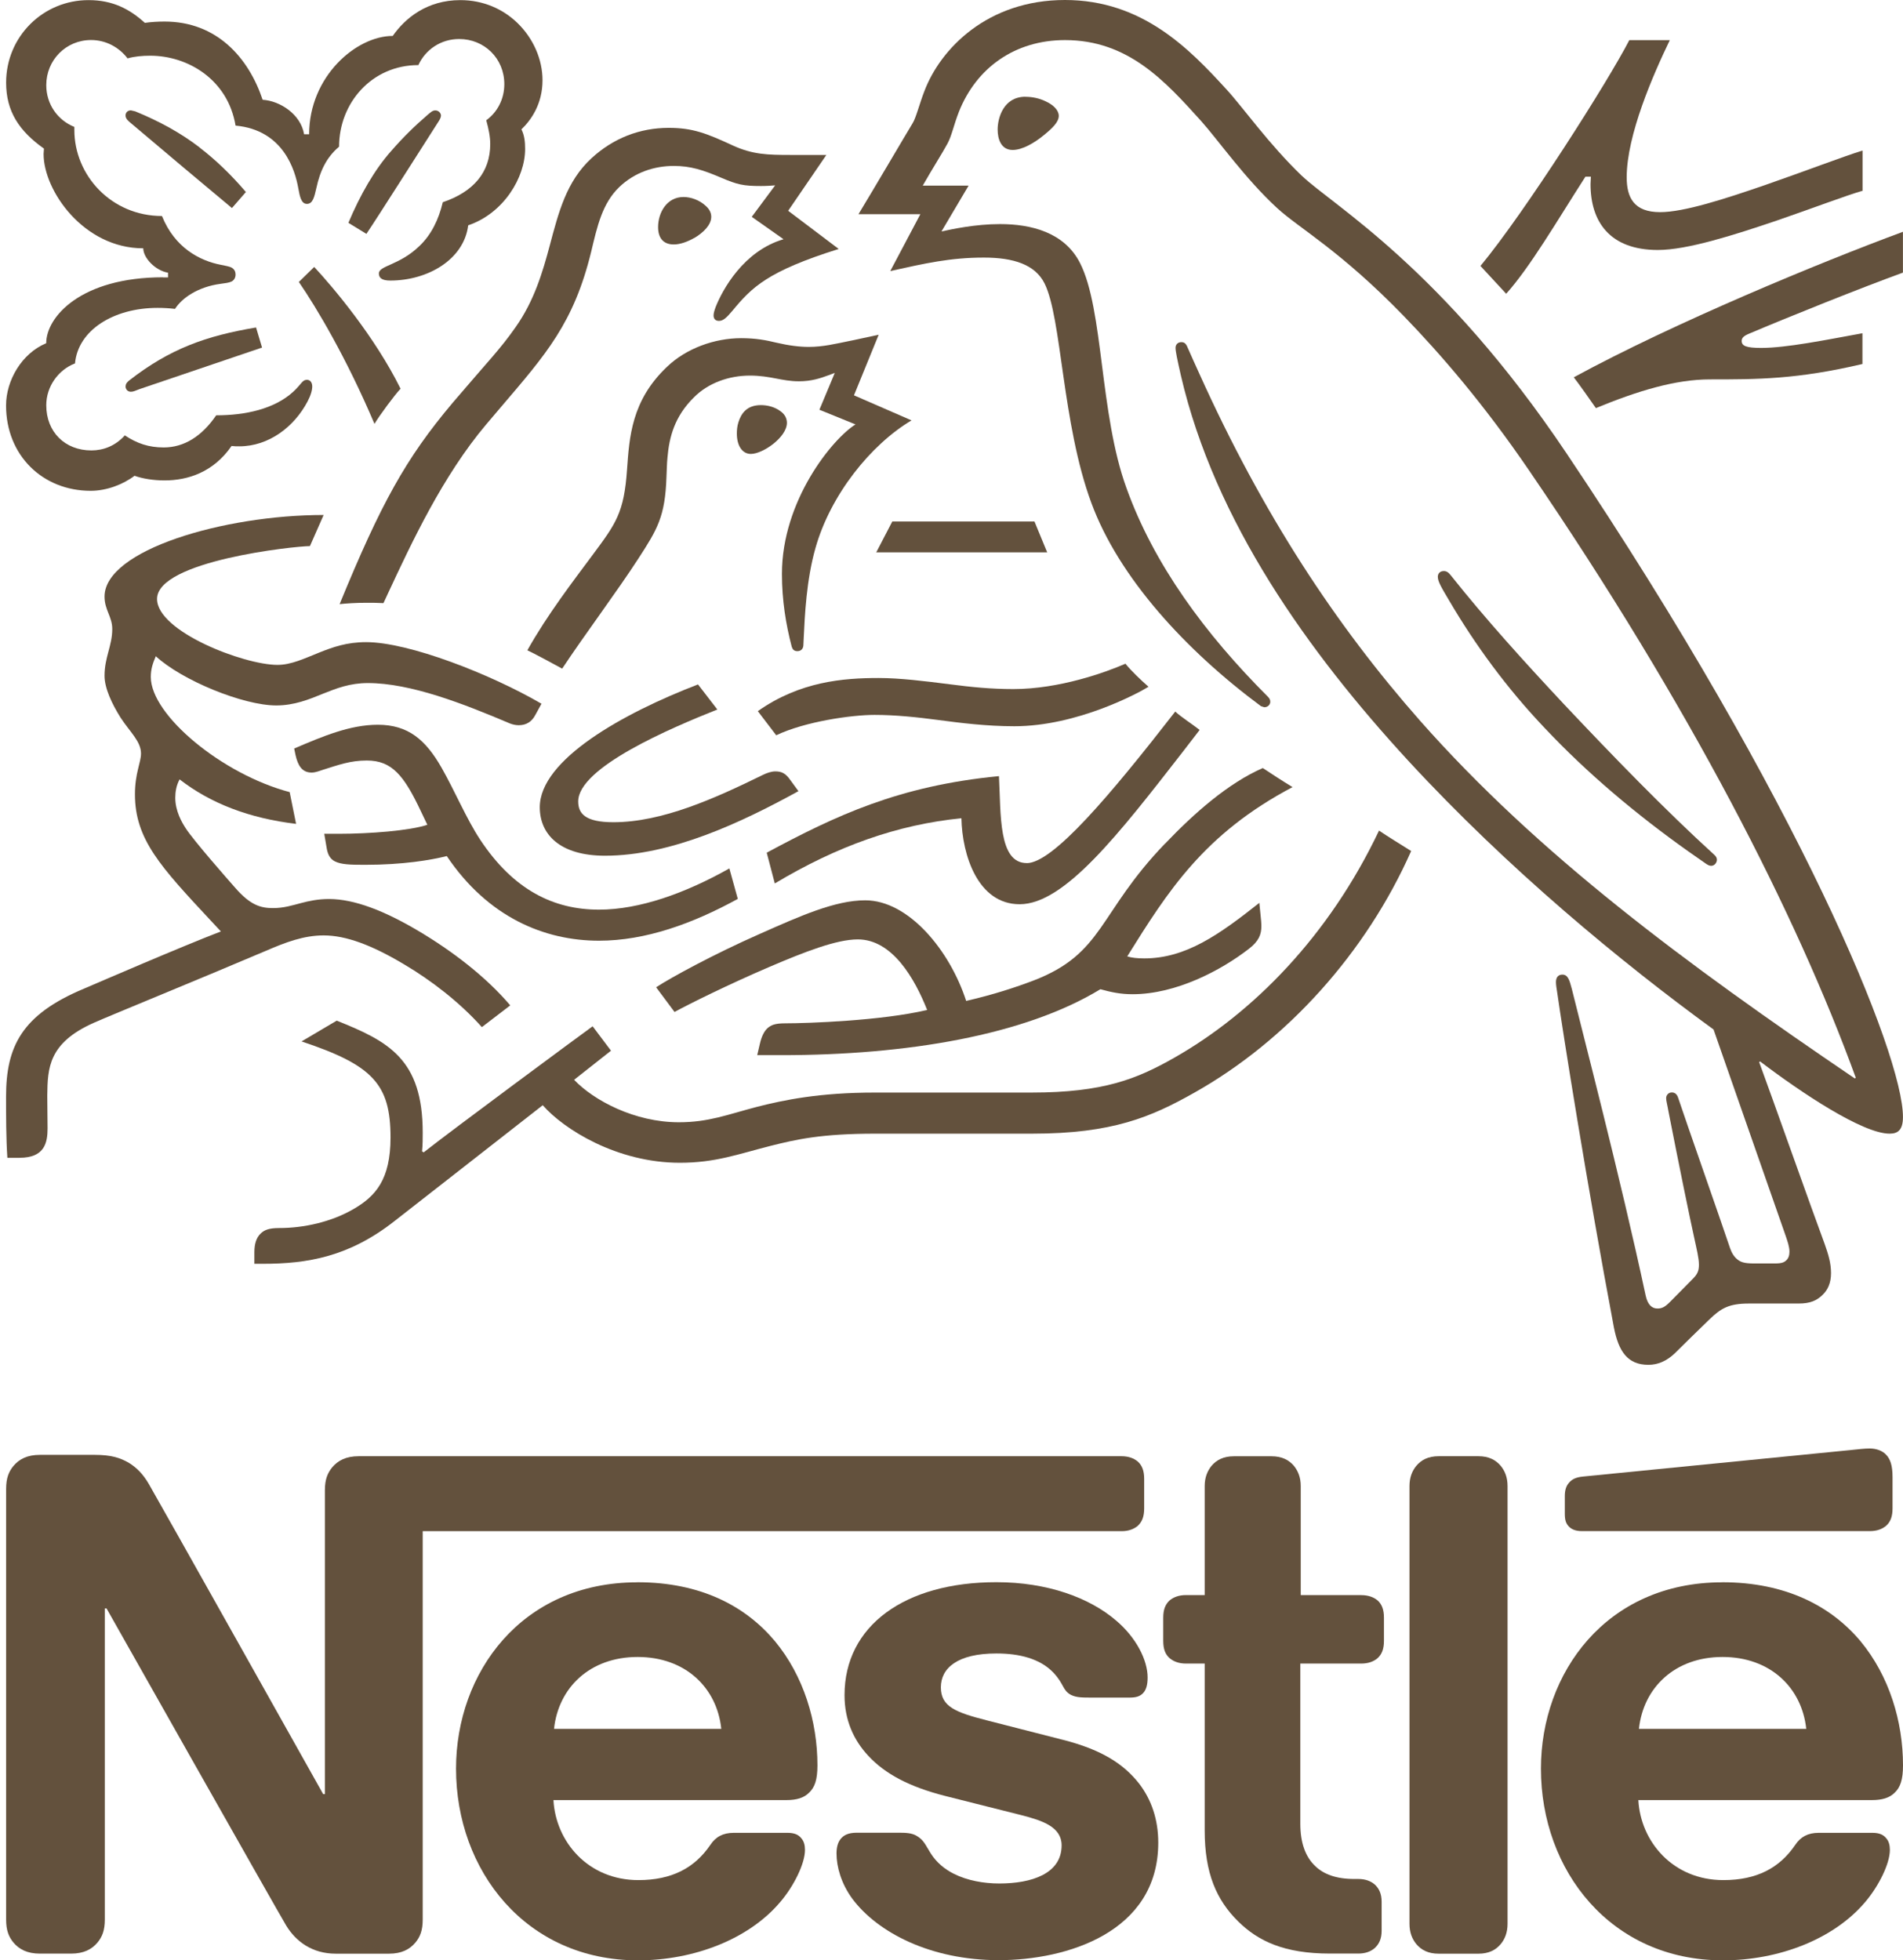 <?xml version="1.0" encoding="UTF-8"?>
<svg id="Layer_1" xmlns="http://www.w3.org/2000/svg" version="1.1" viewBox="0 0 320.4 330.07">
  <!-- Generator: Adobe Illustrator 29.6.1, SVG Export Plug-In . SVG Version: 2.1.1 Build 9)  -->
  <defs>
    <style>
      .st0 {
        fill: #63513d;
      }
    </style>
  </defs>
  <path class="st0" d="M196.13,142.06c-11.27,11.72-10.25,18.48-22.13,23.04-2.98,1.13-6.65,2.35-11.33,3.43-2.75-8.5-9.68-16.94-17-16.94-5.07,0-10.94,2.64-17.69,5.63-7.93,3.49-15.2,7.49-17.51,9.01l3.1,4.16c2.36-1.3,9.18-4.68,16-7.6,5.92-2.53,11.27-4.62,14.86-4.62,5.81,0,9.58,6.6,11.67,11.88-7.6,1.81-20.11,2.25-23.88,2.25-1.75,0-2.37.29-2.98.8-.57.51-1.02,1.4-1.3,2.64l-.45,1.92h4.05c21.05,0,40.95-3.32,53.73-11.1,1.81.5,3.38.84,5.41.84,7.31,0,14.88-3.99,19.6-7.65,1.7-1.3,2.09-2.47,2.09-3.77,0-.62-.06-1.19-.12-1.76l-.22-2.2c-6.76,5.35-12.38,9.35-19.37,9.35-1.24,0-2.15-.11-2.87-.34,6.82-10.93,12.9-20.62,27.83-28.5-1.58-.96-3.83-2.42-5.01-3.21-5.82,2.54-11.57,7.61-16.46,12.74Z"/>
  <path class="st0" d="M172.87,145.32c-4.79,0-4.34-8.17-4.68-14.64-16.89,1.63-27.48,6.65-39.1,12.89l1.36,5.18c10.53-6.31,20.67-9.91,31.42-10.98.12,6.19,2.76,14.48,9.81,14.48,7.54,0,16.71-11.83,27.48-25.69l2.82-3.66c-1.47-1.13-3.09-2.15-4.11-3.09-11.04,14.2-20.61,25.52-25.01,25.52Z"/>
  <path class="st0" d="M143.37,57.34c-2.76.56-4.79,1.07-7.21,1.07-1.58,0-3.38-.23-5.52-.73-1.64-.4-3.38-.74-5.85-.74-4.45,0-9.24,1.69-12.51,4.84-5.98,5.69-6.31,11.82-6.71,17.28-.5,7.27-1.86,9.08-5.79,14.37-3.21,4.33-7.61,10.03-10.99,16.06,1.08.5,4.62,2.41,5.86,3.09,3.88-5.85,9.29-13.06,12.83-18.53,3.21-4.95,4.51-7.09,4.73-13.74.06-1.13.06-2.2.17-3.27.29-3.43,1.19-6.93,4.46-10.14,2.41-2.43,5.91-3.66,9.41-3.66s5.35.96,8.27.96c2.09,0,3.61-.51,4.95-1.01l1.08-.4-2.59,6.2,6.08,2.47c-3.88,2.41-12.39,12.83-12.39,25.18,0,4.44.68,8.55,1.64,12.21.11.39.33.79.95.79.57,0,.97-.34,1.02-.95l.06-1.3c.18-3.77.45-9.74,1.97-15.09,2.53-9.01,9.35-17.46,16.18-21.52l-9.69-4.22,4.16-10.2-4.55.98Z"/>
  <path class="st0" d="M172.64,16.29c-3.66,0-4.67,3.54-4.67,5.52,0,1.58.56,3.44,2.53,3.44,1.63,0,3.65-1.18,5.23-2.48,1.53-1.24,2.53-2.25,2.53-3.26,0-.95-.9-1.86-2.26-2.47-.94-.46-2.13-.74-3.37-.74Z"/>
  <polygon class="st0" points="150.23 87.81 147.53 93 176.31 93 174.17 87.81 150.23 87.81"/>
  <path class="st0" d="M116.94,40.05c1.52-.91,2.81-2.2,2.81-3.55,0-.62-.27-1.24-.9-1.81-1.07-1.01-2.53-1.52-3.77-1.52-2.82,0-4.28,2.64-4.28,5.07,0,1.86.91,2.92,2.64,2.92,1.07,0,2.32-.45,3.49-1.12Z"/>
  <path class="st0" d="M284.34,143.41l2.75,1.92c.39.28.68.45,1.02.45.57,0,.96-.56.96-1.01,0-.28-.12-.57-.45-.85-8.23-7.49-17.07-16.61-25.36-25.41-6.48-6.93-13.12-14.24-18.98-21.62-.4-.51-.73-.74-1.19-.74-.67,0-1.01.45-1.01.96,0,.79.56,1.74,1.97,4.11,4.27,7.26,9.57,14.59,16.11,21.45,7.04,7.48,15.33,14.47,24.18,20.74Z"/>
  <path class="st0" d="M248.92,245.19h-6.71c-1.75,0-2.92.62-3.77,1.64-.68.84-1.13,1.92-1.13,3.38v73.72c0,1.47.45,2.53,1.13,3.38.85,1.02,2.03,1.64,3.77,1.64h6.71c1.75,0,2.92-.62,3.77-1.64.68-.84,1.13-1.92,1.13-3.38v-73.72c0-1.47-.45-2.53-1.13-3.38-.85-1.02-2.03-1.64-3.77-1.64Z"/>
  <path class="st0" d="M132.49,71.2c0-.73-.33-1.47-1.18-2.03-.95-.68-2.14-.96-3.2-.96-2.37,0-3.32,1.41-3.78,2.87-.22.68-.27,1.35-.27,1.92,0,2.03.9,3.43,2.36,3.43,2.02,0,6.07-2.81,6.07-5.24Z"/>
  <path class="st0" d="M54.59,140.37l.41,2.41c.16,1.02.56,1.86,1.4,2.26,1.02.51,2.48.57,5.02.57,6.42,0,11.1-.79,13.8-1.47,6.93,10.3,16.44,14.25,25.63,14.25,7.83,0,15.77-2.87,23.37-7.04l-1.42-5.13c-7.42,4.18-15.14,6.94-21.95,6.94-7.6,0-14.37-3.27-20-11.77-2.36-3.59-4.22-8.1-6.49-12.1-2.7-4.73-5.63-7.26-10.75-7.26-4.68,0-9.24,1.93-14.08,4l.22,1.07c.39,1.75,1.08,2.98,2.71,2.98.73,0,1.47-.34,1.86-.45,2.7-.85,4.67-1.58,7.43-1.58,4.22,0,6.25,2.47,9.12,8.56l1.08,2.26c-2.93,1-9.8,1.52-14.92,1.52h-2.44Z"/>
  <path class="st0" d="M289.97,266.42c-19.55,0-30.53,15.27-30.53,31.37,0,17.18,11.77,32.28,30.63,32.28,9.42,0,18.65-3.55,23.95-9.8,2.31-2.71,4.17-6.49,4.17-8.79,0-.79-.17-1.47-.62-1.97-.45-.57-1.13-.91-2.31-.91h-9.06c-1.81,0-3.04.67-3.95,2.04-2.64,3.88-6.47,5.92-12.1,5.92-8.45,0-13.92-6.43-14.31-13.47h39.32c1.74,0,2.99-.39,3.83-1.24.96-.9,1.41-2.2,1.41-4.61,0-7.38-2.31-15.05-7.15-20.9-4.97-5.93-12.62-9.93-23.27-9.93ZM275.94,291.09c.74-6.93,6.04-12.1,14.08-12.1s13.35,5.18,14.09,12.1h-28.17Z"/>
  <path class="st0" d="M266.94,29.75h.91c0,.39-.06.85-.06,1.24,0,6.37,3.27,11.1,11.33,11.1,4.95,0,12.73-2.48,20.05-4.96,6.08-2.09,11.66-4.22,14.42-5.01v-6.77c-3.15.96-9.57,3.43-16.22,5.74-6.99,2.42-13.86,4.63-17.86,4.63-4.39,0-5.63-2.42-5.63-5.87,0-7.09,4.45-17.28,7.26-23.09h-6.82c-3.54,6.88-17.51,28.9-25.06,38.02l4.33,4.68c4.04-4.5,8.49-12.16,13.34-19.71Z"/>
  <path class="st0" d="M219.22,29.64c-5.69-5.47-10.02-11.67-12.78-14.65-6.15-6.71-14.08-14.99-27.14-14.99s-20.96,8.22-23.66,15.33c-.8,2.04-1.41,4.5-1.98,5.41-1.24,2.03-6.82,11.55-9.12,15.32h10.42l-5.07,9.58c5.91-1.31,10.13-2.27,15.77-2.27,5.01,0,8.62,1.19,10.2,4.34,2.93,5.86,2.93,23.59,7.88,36.95,4.61,12.56,15.89,24.85,28.56,34.24l.56.18c.62,0,1.01-.46,1.01-.91,0-.34-.11-.56-.39-.85-10.6-10.59-19.21-22.3-23.82-35.14-4.56-12.5-3.83-30.08-7.83-37.91-2.64-5.18-8.27-6.54-13.46-6.54-4.16,0-8.05.85-9.86,1.24l4.57-7.72h-7.72c1.63-2.87,3.33-5.52,4.17-7.09.73-1.36,1.02-3.04,1.92-5.35,2.93-7.38,9.41-12.06,17.86-12.06,10.59,0,16.78,6.82,22.93,13.64,2.81,3.14,7.44,9.74,12.78,14.64,3.66,3.38,10.64,7.14,21.39,18.25,6.21,6.42,13.41,14.76,21.02,25.91,27.2,39.82,45.06,74.91,55.02,102.28l-.17.11c-28.56-19.38-53.28-37.68-73.22-60.26-14.14-16.06-26.41-34.64-37.12-58.37-.73-1.57-1.36-3.03-2.04-4.55-.27-.62-.56-.79-1.01-.79-.57,0-.97.39-.97.95,0,.62.29,1.98.9,4.67,5.7,24.56,21.46,46.58,38.31,64.89,16.78,18.19,35.77,33.86,51.37,45.22l12.17,34.82c.28.85.61,1.74.61,2.59,0,.62-.16,1.13-.55,1.47-.34.33-.79.51-1.81.51h-3.66c-1.58,0-2.2-.23-2.75-.68-.57-.45-.97-1.13-1.24-1.92-1.07-3.26-7.5-21.57-8.73-25.29-.22-.68-.62-.9-1.07-.9-.56,0-.95.45-.95.96,0,.45.17.96.45,2.53,1.63,8.33,3.54,17.69,4.33,21.23.35,1.65.74,3.16.74,4.29,0,1.01-.23,1.58-1.07,2.41l-3.78,3.83c-.9.91-1.4,1.13-2.14,1.13-.91,0-1.64-.61-1.98-2.19-4.28-20-10.76-44.79-12.44-51.66-.4-1.53-.68-2.37-1.58-2.37-.79,0-1.08.57-1.08,1.25,0,.51.11,1.13.18,1.58,1.01,7.09,5.12,32.96,9.57,56.56.79,4.06,2.31,6.31,5.81,6.31,1.58,0,3.09-.62,4.5-1.99,2.31-2.31,2.98-2.92,5.75-5.63,1.98-1.92,3.32-2.7,6.7-2.7h8.34c1.97,0,3.04-.5,3.99-1.41.91-.85,1.47-2.03,1.47-3.71s-.45-3.15-1.07-4.9c-2.14-5.74-9.01-25.17-11.03-30.63l.16-.11c7.04,5.35,17.29,12.16,21.8,12.16,1.4,0,2.25-.62,2.25-2.81,0-10.37-17.23-53-56.61-111.69-20.96-31.26-39.38-41.8-44.56-46.75Z"/>
  <path class="st0" d="M268.68,68.72c7.1-2.93,13.46-4.84,19.2-4.84,8.05,0,14.65,0,25.69-2.59v-5.18c-6.2,1.13-12.78,2.47-17.06,2.47-2.53,0-3.27-.34-3.27-1.18,0-.5.34-.85,1.3-1.24,6.76-2.87,18.87-7.72,25.85-10.26v-6.87c-14.03,5.18-38.64,15.37-55.42,24.5.46.55,3.39,4.67,3.72,5.18Z"/>
  <path class="st0" d="M76.22,67.81c-7.93,9.4-12.1,17.01-19.04,33.91,1.13-.12,2.76-.23,4.57-.23.91,0,1.64,0,2.81.06l.84-1.81c3.89-8.34,9.13-19.6,16.45-28.27l2.53-2.98c7.55-8.85,12.22-14.09,15.16-26.13,1.02-4.28,1.86-8.11,4.73-10.87,2.59-2.47,5.87-3.55,9.18-3.55,2.81,0,4.91.68,7.94,1.97,2.75,1.18,3.77,1.41,6.71,1.41,1.01,0,1.74-.06,2.41-.11l-3.94,5.3,5.35,3.77c-6.71,1.97-10.26,8.45-11.44,11.44-.22.62-.34,1.01-.34,1.41,0,.45.23.9.9.9.74,0,1.3-.56,2.26-1.69,3.27-3.95,5.87-6.65,17.91-10.42l-8.51-6.43,6.43-9.4h-6.03c-3.82,0-6.36-.06-9.69-1.58-4.51-2.09-6.82-2.98-10.82-2.98-4.9,0-9.35,1.75-13.01,5.12-4.22,3.89-5.53,9.08-7.04,14.76-1.18,4.4-2.59,9.24-5.74,13.69-2.64,3.77-4.55,5.63-10.59,12.72Z"/>
  <path class="st0" d="M27.44,46.69c-13.8,0-19.66,6.65-19.66,11.1-4.11,1.7-6.76,6.26-6.76,10.48,0,8.39,6.14,14.37,14.25,14.37,2.7,0,5.47-1.08,7.38-2.53,1.41.5,3.2.78,5.06.78,3.89,0,8.22-1.36,11.28-5.8.45.06.85.06,1.3.06,4.95,0,9.24-3.27,11.49-7.55.56-1.06.79-1.92.79-2.52s-.28-1.13-.9-1.13c-.79,0-.91.74-2.32,2.03-3.15,2.87-7.99,3.95-12.95,3.95-2.42,3.54-5.41,5.41-8.84,5.41-2.53,0-4.5-.68-6.54-2.03-1.64,1.81-3.66,2.53-5.63,2.53-4.45,0-7.6-3.1-7.6-7.61,0-3.15,2.03-5.97,4.84-7.04.5-5.58,6.47-9.35,13.91-9.35.96,0,1.92.05,2.93.17,1.13-1.8,3.83-3.71,7.66-4.22.79-.11,1.4-.17,1.86-.39.45-.23.67-.68.67-1.18,0-.45-.17-.85-.61-1.13-.39-.23-1.08-.34-1.86-.5-3.55-.68-7.77-2.87-9.92-8.22-8.51,0-14.75-6.83-14.75-14.48v-.52c-2.82-1.13-4.73-3.83-4.73-7.03,0-4.23,3.32-7.6,7.54-7.6,2.53,0,4.73,1.24,6.15,3.09,1.18-.34,2.52-.45,3.82-.45,6.31,0,13.07,4,14.36,11.77,8.11.74,10.03,7.6,10.55,10.48.27,1.47.5,2.7,1.47,2.7s1.24-1.13,1.58-2.64c.62-2.88,1.69-5.19,3.83-6.99,0-7.37,5.52-13.74,13.35-13.74,1.18-2.59,3.77-4.39,6.87-4.39,4.23,0,7.6,3.26,7.6,7.6,0,2.53-1.18,4.73-3.04,6.08.4,1.47.67,2.76.67,4,0,4.74-2.81,8.05-7.99,9.8-.68,2.88-1.92,5.47-3.94,7.38-3.38,3.27-6.82,3.27-6.82,4.62,0,.73.5,1.19,1.92,1.19,6.26,0,12.39-3.5,13.12-9.3,5.98-2.03,9.58-8.06,9.58-12.84,0-1.24-.11-2.31-.62-3.32,1.64-1.57,3.55-4.27,3.55-8.27,0-3.49-1.53-7.03-4.22-9.64-2.4-2.33-5.73-3.85-9.61-3.85-5.63,0-9.29,3.04-11.39,6.03-6.14,0-14.07,6.82-14.07,16.56h-.85c-.56-3.38-4.06-5.63-6.98-5.81-2.37-7.09-7.72-13.17-16.51-13.17-1.01,0-2.25.06-3.32.22-2.59-2.36-5.46-3.83-9.46-3.83C7.28,0,1.03,6.14,1.03,13.91c0,4.85,2.2,8.16,6.37,11.11l-.06.91c0,6.19,6.76,15.88,16.78,15.88,0,1.58,1.97,3.72,4.17,4.11v.79h-.85Z"/>
  <path class="st0" d="M178.96,292.94l-12.78-3.27c-5.3-1.35-7.77-2.32-7.77-5.57s2.82-5.7,9.35-5.7c3.83,0,7.32.85,9.58,3.21,1.86,1.97,1.52,2.98,2.98,3.77.91.45,1.92.45,3.49.45h6.37c1.02,0,1.75-.17,2.31-.79.46-.51.73-1.3.73-2.59,0-2.93-1.91-6.71-5.29-9.58-4.51-3.88-11.61-6.47-20.17-6.47-15.43,0-25.57,7.32-25.57,19.03,0,4.17,1.52,7.54,3.99,10.19,2.87,3.1,6.99,5.25,12.95,6.77l12.9,3.25c3.54.91,6.71,1.99,6.71,5.07,0,4.79-5.07,6.42-10.49,6.42-2.64,0-5.4-.5-7.65-1.63-1.58-.79-2.92-1.91-3.89-3.43-.84-1.3-1.13-2.26-2.41-2.98-.79-.46-1.75-.51-3.04-.51h-6.99c-1.52,0-2.25.45-2.75,1.07s-.68,1.52-.68,2.42c0,2.25.79,5.06,2.64,7.6,4.28,5.74,13.23,10.37,24.67,10.37s26.86-4.68,26.86-19.78c0-3.89-1.13-7.21-3.2-9.92-2.65-3.4-6.43-5.76-12.84-7.4Z"/>
  <path class="st0" d="M50.32,47.48c2.98,4.34,7.99,12.73,12.73,23.89.84-1.42,3.37-4.84,4.39-5.92-4.34-8.79-11.44-17.18-14.54-20.5l-2.58,2.52Z"/>
  <path class="st0" d="M189.49,111.75c-3.37,1.47-11.15,4.27-18.86,4.27-3.84,0-7.04-.33-10.6-.79-4.39-.56-8.56-1.07-12.1-1.07-5.92,0-13.24.57-20.34,5.58l3.1,4.06c4.84-2.31,12.67-3.43,16.55-3.43,3.55,0,7.2.39,10.59.84,3.83.51,8.28,1.07,12.95,1.07,10.6,0,20.97-5.63,22.59-6.65-1.3-1.13-2.93-2.7-3.89-3.88Z"/>
  <path class="st0" d="M120.78,119.47l-3.26-4.23c-12.62,4.85-26.64,12.67-26.64,20.68,0,4.56,3.38,8.16,10.98,8.16,11.16,0,23.04-5.63,32.57-10.87l-1.36-1.86c-.79-1.14-1.47-1.47-2.53-1.47-.68,0-1.42.27-2.03.56-8.16,4-17.01,8-25.24,8-4.74,0-5.92-1.46-5.92-3.5,0-5.74,15.66-12.39,23.43-15.48Z"/>
  <path class="st0" d="M229.19,268.57h-10.19v-18.36c0-1.47-.46-2.53-1.13-3.38-.85-1.01-2.04-1.63-3.77-1.63h-6.37c-1.74,0-2.92.62-3.77,1.63-.67.85-1.13,1.92-1.13,3.38v18.36h-3.15c-1.18,0-2.09.34-2.76.9-.74.68-1.07,1.58-1.07,2.92v3.88c0,1.36.33,2.27,1.07,2.92.68.57,1.58.91,2.76.91h3.15v28.1c0,7.2,1.98,11.71,5.64,15.32,3.37,3.32,7.77,5.41,15.43,5.41h4.79c1.18,0,2.08-.34,2.75-.91.74-.67,1.18-1.57,1.18-2.92v-4.9c0-1.35-.45-2.26-1.18-2.92-.68-.57-1.58-.91-2.75-.91h-.68c-3.04,0-5.13-.79-6.55-2.15-1.69-1.58-2.53-3.99-2.53-7.15v-26.97h10.26c1.18,0,2.09-.34,2.75-.91.74-.67,1.07-1.58,1.07-2.92v-3.88c0-1.36-.34-2.26-1.07-2.92-.66-.55-1.57-.89-2.75-.89Z"/>
  <path class="st0" d="M314.82,257.8c1.18,0,2.08-.34,2.75-.91.74-.67,1.07-1.58,1.07-2.92v-5.24c0-2.04-.39-3.05-1.07-3.78-.61-.67-1.64-1.06-2.75-1.06-.91,0-1.81.11-3.32.27l-44.95,4.45c-1.29.12-1.92.51-2.36,1.02-.52.57-.73,1.29-.73,2.31v2.93c0,1.13.22,1.63.62,2.09.5.56,1.24.84,2.25.84h48.51Z"/>
  <path class="st0" d="M59.56,203.55c-3.77,2.21-8.45,3.22-12.56,3.22-1.75,0-2.53.34-3.15.96-.68.67-1.02,1.69-1.02,3.09v1.97h1.41c7.54,0,14.53-1.18,22.19-7.2l24.95-19.5c3.55,4.06,12.5,9.69,23.09,9.69,5.98,0,9.8-1.46,15.32-2.86,4.28-1.07,8.45-2.04,17.57-2.04h26.41c13.52,0,20.06-2.81,27.26-6.87,15.67-8.79,29.01-23.66,36.56-40.72-1.98-1.25-3.83-2.37-5.41-3.44-8.45,17.8-21.29,30.76-34.48,38.25-6.25,3.55-11.88,5.86-24.05,5.86h-26.3c-9.4,0-15.32,1.24-19.93,2.41-4.96,1.3-8.12,2.59-13.12,2.59-7.43,0-14.32-3.66-17.64-7.15l6.21-4.9-3.09-4.11c-1.81,1.3-23.83,17.57-28.45,21.23l-.27-.17c.11-1.13.11-2.14.11-3.14,0-12.39-5.75-15.38-14.48-18.87l-5.92,3.5c11.99,3.99,14.98,7.2,14.98,16.17,0,7.08-2.52,9.9-6.19,12.03Z"/>
  <path class="st0" d="M3.29,194.94c4.22,0,4.72-2.53,4.72-4.96,0-1.63-.05-3.49-.05-5.52.05-4.67.23-8.84,7.77-12.22,3.04-1.35,17.96-7.43,29.07-12.16,3.27-1.41,6.31-2.58,9.69-2.58,3.77,0,8.11,1.63,13.51,4.85,4.57,2.7,9.36,6.37,13.13,10.59l4.78-3.66c-4.11-4.84-9.8-9.18-15.49-12.55-5.69-3.37-10.76-5.36-15.04-5.36-1.86,0-3.39.34-4.68.68-1.53.4-2.93.85-4.74.85-2.08,0-3.83-.5-6.37-3.43-.95-1.07-7.04-7.99-8.33-10.02-.63-.96-1.75-2.88-1.75-5.13,0-.96.17-2.09.73-3.09,5.24,4.06,11.72,6.54,19.61,7.49l-1.08-5.35c-11.32-2.98-23.38-12.95-23.38-19.38,0-1.36.34-2.31.84-3.5,4.39,4.06,14.71,8.29,20.28,8.29,3.04,0,5.53-1.02,7.88-1.98,2.26-.9,4.51-1.79,7.54-1.79,7.21,0,16.11,3.48,23.94,6.81.46.17.96.29,1.46.29,1.25,0,2.21-.57,2.82-1.76l1.02-1.86c-8.61-5.01-22.36-10.37-29.53-10.37-3.26,0-5.63.85-7.88,1.75-2.53,1.01-4.73,2.08-7.04,2.08-5.69,0-20.28-5.63-20.28-11.1,0-6.43,23.2-8.9,25.74-8.9l2.31-5.24c-16.83,0-36.89,5.91-36.89,13.74,0,2.26,1.3,3.37,1.3,5.46,0,2.82-1.3,4.74-1.3,7.88,0,2.09,1.25,4.73,2.7,7.04,1.58,2.42,3.44,4,3.44,6.04,0,1.52-1.02,3.31-1.02,6.87,0,7.6,4.34,12.22,12.78,21.28l1.69,1.81c-6.99,2.7-20,8.33-23.04,9.63-10.49,4.38-13.13,9.74-13.13,18.19,0,3.26,0,6.98.22,10.3h2.04Z"/>
  <path class="st0" d="M74.25,19.49c0-.45-.4-.9-.95-.9-.52,0-.79.34-1.3.74-2.15,1.86-4.06,3.71-6.08,6.03-2.87,3.21-5.29,7.48-7.26,12.16l3.03,1.86c2.09-3.1,8.79-13.69,12.22-19.04.21-.33.33-.62.33-.85Z"/>
  <path class="st0" d="M191.57,256.9c.73-.67,1.07-1.58,1.07-2.92v-4.97c0-1.35-.34-2.26-1.07-2.92-.68-.57-1.58-.9-2.75-.9H60.39c-2.15,0-3.49.73-4.45,1.86-.79.97-1.24,2.03-1.24,3.88v51.15h-.29s-27.99-49.9-29.35-52.21c-.96-1.65-2.03-2.76-3.43-3.61-1.41-.79-2.87-1.3-5.69-1.3H6.72c-2.15,0-3.49.73-4.45,1.86-.79.96-1.24,2.04-1.24,3.89v72.48c0,1.86.45,2.93,1.24,3.89.96,1.13,2.31,1.86,4.45,1.86h5.24c2.15,0,3.49-.73,4.45-1.86.79-.96,1.24-2.04,1.24-3.89v-52.37h.29s29.07,51.48,30.25,53.4c1.64,2.69,4.39,4.73,8.34,4.73h8.96c2.14,0,3.48-.73,4.44-1.86.8-.96,1.24-2.04,1.24-3.89v-65.39h117.67c1.17,0,2.07-.35,2.74-.91Z"/>
  <path class="st0" d="M107.31,266.42c-19.55,0-30.53,15.27-30.53,31.37,0,17.18,11.77,32.28,30.63,32.28,9.41,0,18.64-3.55,23.94-9.8,2.32-2.71,4.18-6.49,4.18-8.79,0-.79-.17-1.47-.62-1.97-.45-.57-1.13-.91-2.31-.91h-9.07c-1.8,0-3.04.67-3.94,2.04-2.64,3.88-6.49,5.92-12.11,5.92-8.44,0-13.91-6.43-14.3-13.47h39.21c1.75,0,2.98-.39,3.82-1.24.97-.9,1.42-2.2,1.42-4.61,0-7.38-2.31-15.05-7.15-20.9-4.96-5.93-12.52-9.93-23.16-9.93ZM93.28,291.09c.74-6.93,6.03-12.1,14.08-12.1s13.35,5.18,14.08,12.1h-28.16Z"/>
  <path class="st0" d="M21.14,65.06c0,.4.28.9.9.9.39,0,.73-.16,1.47-.45l20.61-6.99-1.01-3.38c-8.39,1.41-14.48,3.55-21.4,8.95-.4.35-.56.58-.56.97Z"/>
  <path class="st0" d="M33.64,24.85c-3.15-2.42-6.7-4.39-10.87-6.1l-.73-.17c-.62,0-.9.45-.9.85,0,.34.11.62.62,1.07,4.9,4.16,14.37,12.11,17.29,14.53l2.35-2.7c-2.53-2.97-5.14-5.45-7.77-7.47Z"/>
</svg>